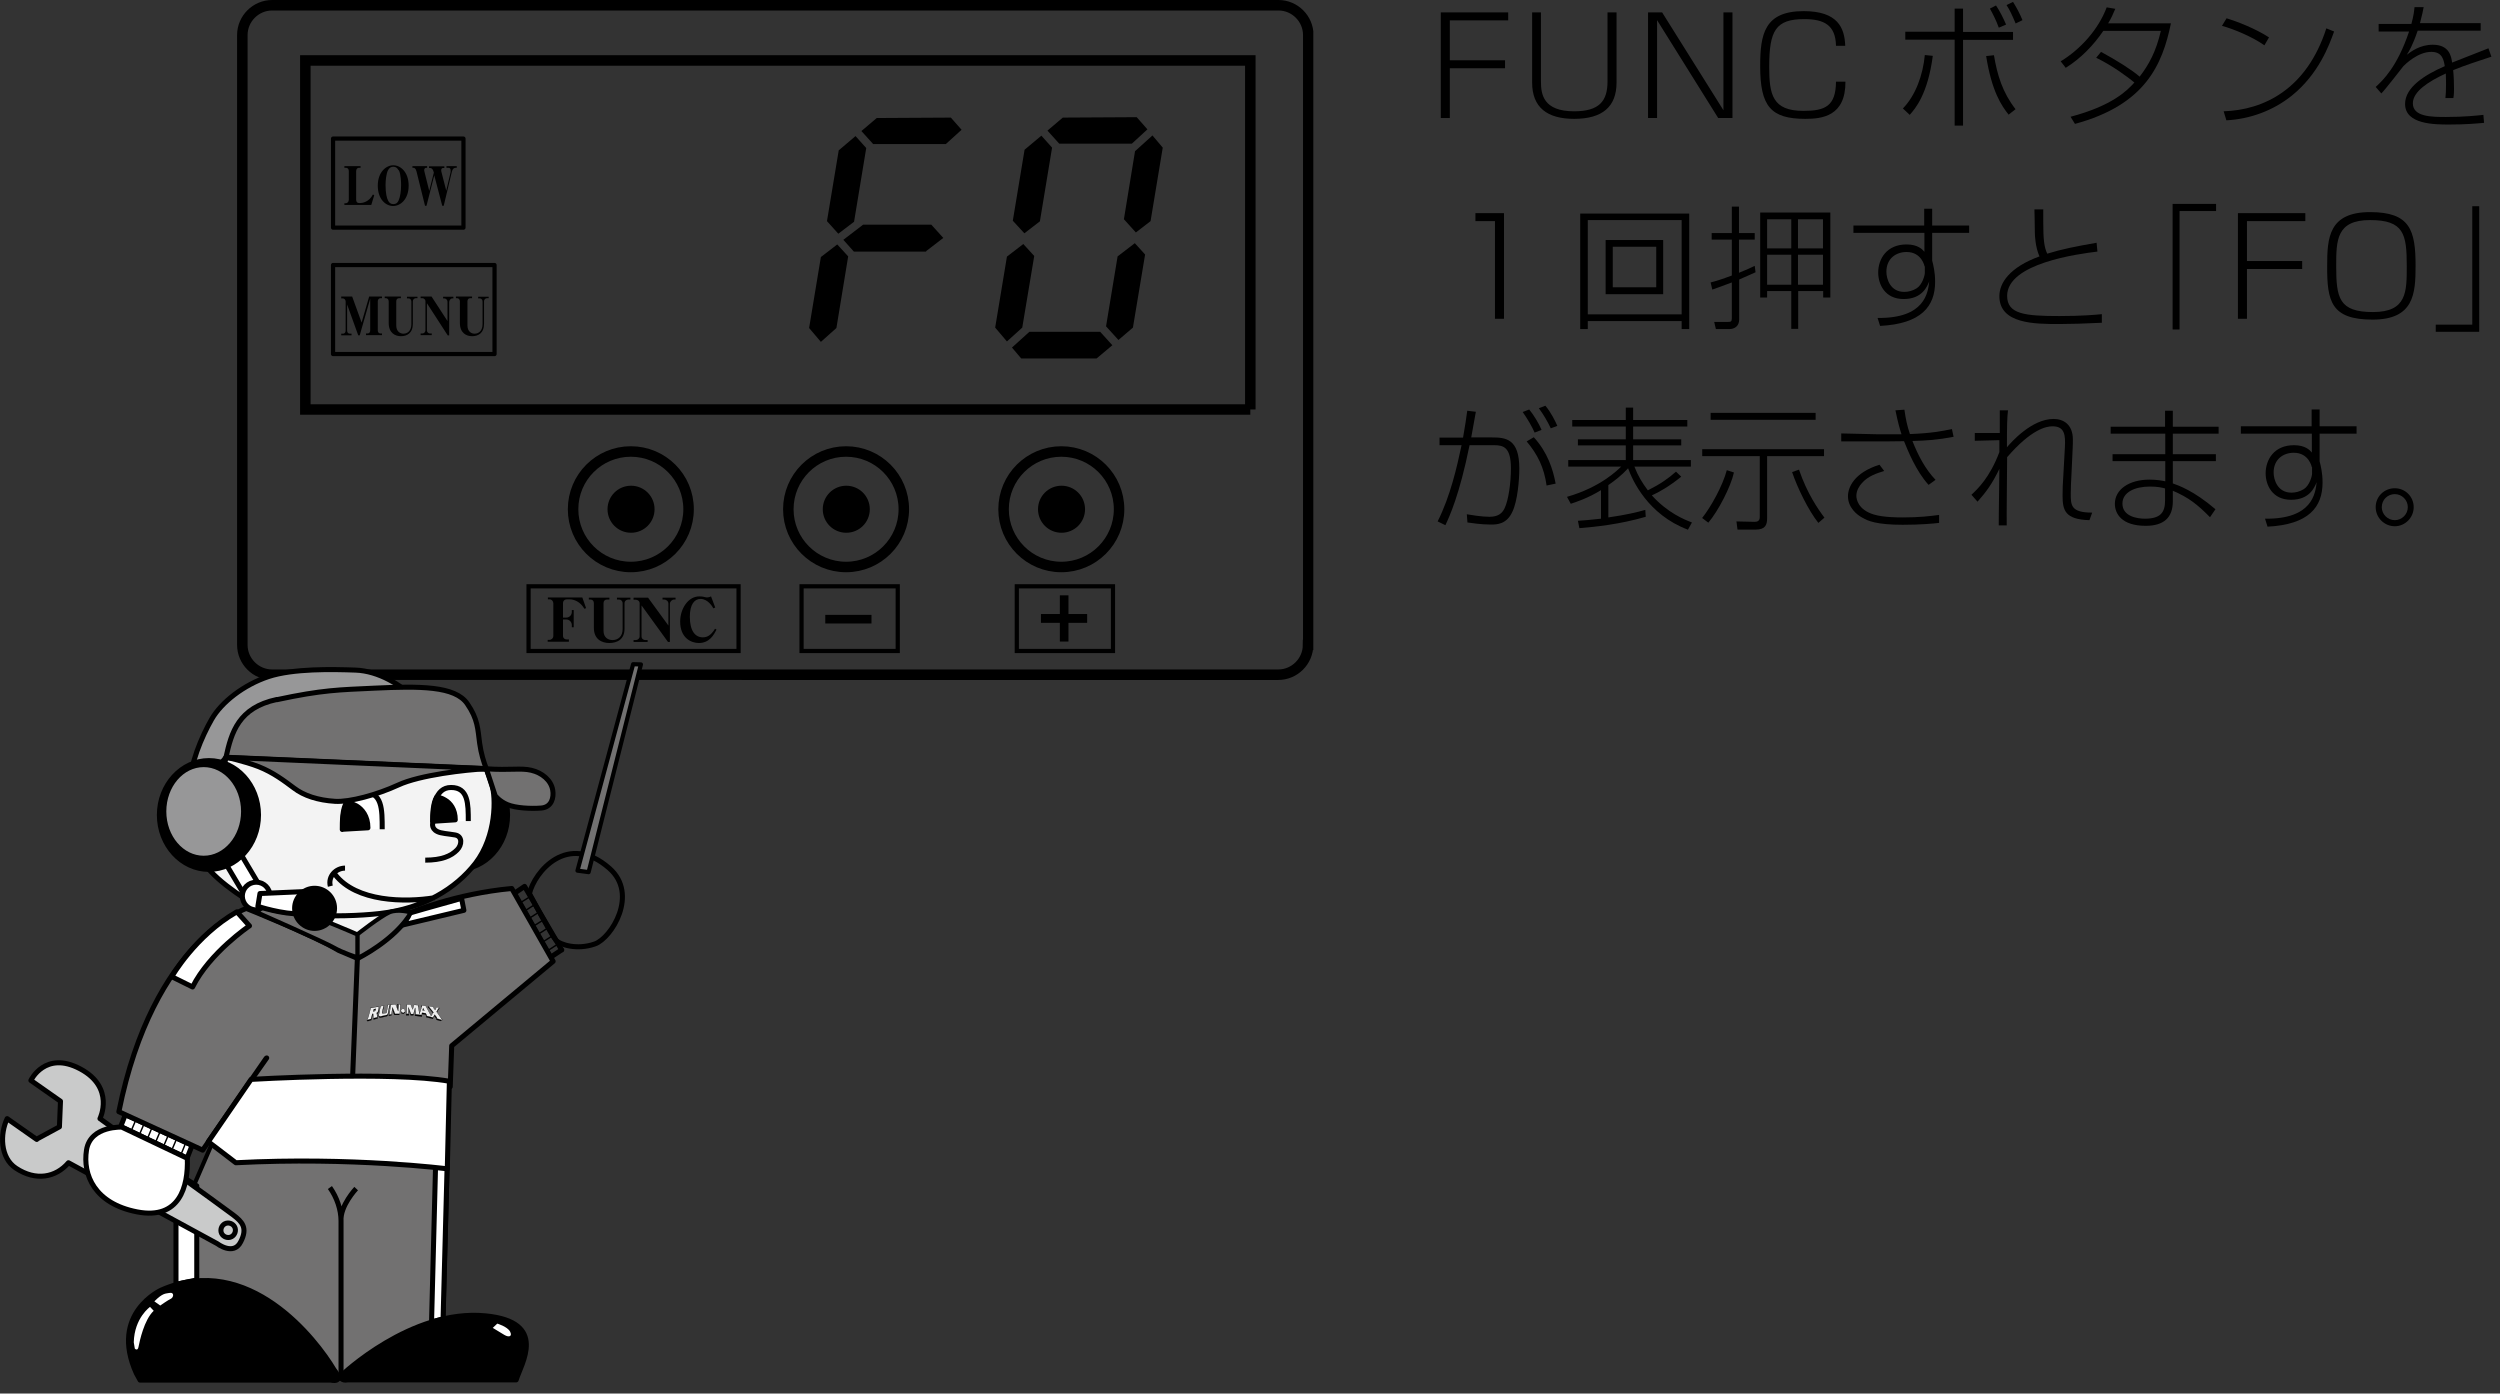 <?xml version="1.0" encoding="UTF-8"?><svg id="b" xmlns="http://www.w3.org/2000/svg" width="119.05" height="66.36" xmlns:xlink="http://www.w3.org/1999/xlink" viewBox="0 0 119.05 66.36"><rect x="0" y="0" width="119.05" height="66.36" fill="#333333" stroke="none"/><defs><clipPath id="d"><rect y="0" width="62.54" height="66.36" style="fill:none;"/></clipPath><clipPath id="e"><rect y="0" width="62.54" height="66.36" style="fill:none;"/></clipPath><clipPath id="f"><rect y="0" width="62.54" height="66.36" style="fill:none;"/></clipPath></defs><g id="c"><path d="M71.82.59v.38h-2.78v1.9h2.63v.38h-2.63v2.37h-.43V.59h3.21Z"/><path d="M73.38.59v3.29c0,.61.11,1.42,1.58,1.42,1.19,0,1.59-.48,1.59-1.42V.59h.43v3.34c0,1.15-.67,1.73-2.02,1.73-1.28,0-2-.54-2-1.73V.59h.43Z"/><path d="M79.15.59l2.92,4.66V.59h.43v5.03h-.68l-2.91-4.66v4.66h-.43V.59h.68Z"/><path d="M87.43,2.18c-.02-.98-.56-1.27-1.51-1.27-1.36,0-1.67.54-1.67,2.27,0,1.32.15,2.1,1.63,2.1,1.03,0,1.54-.22,1.55-1.39h.45c.01,1.65-1.12,1.77-1.91,1.77-1.65,0-2.15-.6-2.15-2.51,0-1.52.2-2.62,2.07-2.62,1.63,0,1.95.8,1.98,1.65h-.43Z"/><path d="M90.61,5.17c.6-.61.96-1.58,1.05-2.55l.38.04c-.24,1.83-.84,2.52-1.1,2.81l-.33-.31ZM93.48.41v1.11h2.38v.38h-2.38v4.08h-.4V1.89h-2.35v-.38h2.35V.41h.4ZM94.95,2.62c.16.96.41,1.78,1.03,2.58l-.33.26c-.34-.43-.8-1.1-1.07-2.79l.37-.04ZM95.18,1.31c-.12-.33-.26-.61-.42-.9l.29-.15c.2.3.34.59.48.91l-.35.15ZM95.99,1.13c-.19-.45-.29-.66-.44-.89l.31-.15c.18.29.33.57.45.87l-.33.16Z"/><path d="M100.05,2.47c.73.39,1.5.88,1.84,1.18.44-.57.78-1.19,1.01-2.18h-2.74c-.48.7-1.07,1.31-1.79,1.76l-.24-.31c.94-.57,1.8-1.52,2.19-2.57l.41.07c-.1.23-.18.43-.34.69h2.99c-.41,1.98-1.22,3.88-4.57,4.79l-.21-.34c1.96-.52,2.67-1.22,3.04-1.63-.3-.25-1.02-.79-1.82-1.18l.24-.29Z"/><path d="M107.82,2.15c-.56-.39-1.4-.75-2.01-.92l.22-.36c.48.15,1.34.47,2.02.91l-.22.38ZM105.89,5.3c1.89-.06,3.95-1.03,4.89-3.95l.37.15c-.24.67-.74,2.03-2.02,3.06-.89.71-1.98,1.11-3.11,1.17l-.13-.43Z"/><path d="M115.42.31c-.04.2-.07.38-.18.79h2.89v.36h-3c-.25.74-.43,1.01-.52,1.15.2-.15.62-.48,1.24-.48.79,0,.88.56.92.85.98-.39,1.09-.43,1.73-.68l.14.4c-.61.2-1.26.41-1.82.64.03.28.04.66.04.9,0,.09,0,.25-.03.43h-.38c.02-.19.03-.33.03-.65,0-.04,0-.28-.01-.52-.83.38-1.57.86-1.57,1.42,0,.65.91.65,1.58.65.89,0,1.49-.07,1.78-.1l.03.38c-.34.03-.85.08-1.65.08-.69,0-2.11,0-2.11-.98,0-.8.95-1.39,1.89-1.8-.05-.29-.11-.68-.64-.68-.65,0-1.25.6-1.33.68-.08.1-.86,1.11-1.05,1.3l-.27-.31c.34-.31,1.03-.96,1.59-2.64h-1.45v-.36h1.56c.11-.4.13-.61.15-.8h.43Z"/><path d="M71.62,10.15v5.03h-.43v-4.65h-.93v-.38h1.36Z"/><path d="M80.08,15.67v-.38h-4.47v.38h-.36v-5.5h5.19v5.5h-.36ZM75.61,10.48v4.49h4.47v-4.49h-4.47ZM79.2,11.43v2.58h-2.74v-2.58h2.74ZM76.8,11.75v1.93h2.07v-1.93h-2.07Z"/><path d="M83.61,12.96c-.18.08-.28.13-.79.35v1.9c0,.34-.24.46-.47.46h-.64l-.08-.34h.64c.15,0,.2-.01.2-.18v-1.7c-.54.2-.75.28-.93.34l-.08-.34c.24-.06.56-.16,1.01-.33v-1.71h-.96v-.31h.96v-1.26h.34v1.26h.75v.31h-.75v1.58c.32-.13.57-.24.75-.33l.04.31ZM87.15,14.17h-.33v-.31h-1.19v1.8h-.33v-1.8h-1.15v.31h-.33v-4.05h3.34v4.05ZM85.3,10.44h-1.15v1.39h1.15v-1.39ZM85.3,12.13h-1.15v1.43h1.15v-1.43ZM86.81,10.44h-1.19v1.39h1.19v-1.39ZM86.81,12.13h-1.19v1.43h1.19v-1.43Z"/><path d="M91.62,9.94h.39v.8h1.76v.35h-1.76v1.32c.03.1.06.24.09.41.03.17.05.36.05.6,0,1.17-.66,2-2.62,2.1l-.12-.38c2.26.03,2.4-1.21,2.46-1.74-.1.24-.33.84-1.22.84s-1.21-.7-1.21-1.26c0-.66.41-1.34,1.35-1.34.54,0,.76.24.85.35v-.9h-3.38v-.35h3.37v-.8ZM91.65,12.69s-.13-.69-.86-.69c-.5,0-.96.31-.96.94,0,.35.19.96.85.96.19,0,.4-.05.59-.17.27-.17.39-.62.39-.73v-.32Z"/><path d="M97.3,9.96c0,.15,0,.33,0,.6,0,.83.04,1.21.19,1.52.71-.22,1.33-.34,2.35-.52l.04.42c-.89.11-4.3.55-4.3,2.11,0,.87.85.96,2.49.96,1.05,0,1.73-.06,2.02-.09v.41c-.87.04-1.47.06-2.02.06-1.17,0-2.86,0-2.86-1.33,0-.62.48-1.37,1.91-1.89-.2-.45-.22-1.01-.22-1.12,0-.37-.02-.98-.02-1.12h.41Z"/><path d="M105.53,10.05h-1.74v5.64h-.33v-5.98h2.07v.33Z"/><path d="M109.78,10.15v.38h-2.78v1.9h2.63v.38h-2.63v2.37h-.43v-5.03h3.21Z"/><path d="M112.86,10.1c1.91,0,2.17.86,2.17,2.56,0,1.33-.08,2.56-2.05,2.56s-2.17-.87-2.16-2.56c0-1.33.07-2.56,2.05-2.56ZM112.86,10.48c-1.6,0-1.61.96-1.61,2.19,0,1.52.13,2.19,1.75,2.19s1.61-.97,1.61-2.19c0-1.52-.13-2.19-1.75-2.19Z"/><path d="M115.99,15.46h1.74v-5.64h.33v5.98h-2.07v-.33Z"/><path d="M70.28,19.61c-.1.56-.16.89-.22,1.22h.98c.66,0,1.31.06,1.31,1.48,0,.53-.08,1.54-.33,2.06-.27.59-.72.61-1.03.61-.49,0-.94-.08-1.11-.1l-.03-.39c.18.03.7.12,1.08.12.45,0,.62-.2.72-.41.18-.37.3-1.19.3-1.89,0-1-.34-1.11-.8-1.11h-1.17c-.48,2.38-.96,3.4-1.15,3.81l-.37-.18c.61-1.21.92-2.6,1.14-3.63h-1.05s0-.36,0-.36h1.12c.1-.55.15-.92.2-1.28l.42.05ZM73.08,20.6c-.13-.29-.33-.64-.57-.98l.31-.12c.19.22.47.68.59.97l-.33.13ZM73.65,23.13c-.12-.87-.43-1.49-.95-2.11l.34-.2c.66.73.91,1.52,1.04,2.21l-.43.09ZM73.85,20.4c-.16-.34-.35-.66-.57-.96l.31-.12c.27.32.47.73.57.96l-.32.12Z"/><path d="M80.37,25.22c-1.9-.72-2.63-2.34-2.84-2.92-.31.34-.64.59-.94.8v1.54c.84-.12,1.38-.25,1.76-.36l.02.33c-1.24.36-2.4.48-3.16.54l-.07-.35c.27-.02.6-.04,1.1-.1v-1.36c-.63.39-1.2.57-1.44.65l-.18-.33c1.63-.47,2.42-1.29,2.58-1.44h-2.52v-.31h2.74v-.7h-2.28v-.29h2.28v-.61h-2.55v-.31h2.55v-.59h.35v.59h2.58v.31h-2.58v.61h2.29v.29h-2.29v.7h2.75v.31h-2.69c.17.44.37.77.64,1.13.6-.3.98-.57,1.34-.89l.25.24c-.58.47-1.08.75-1.4.89.75.83,1.54,1.15,1.91,1.29l-.2.36Z"/><path d="M86.86,21.39v.33h-2.71v2.96c0,.31-.08.54-.55.54h-.86l-.05-.39.87.02c.13,0,.24-.05.24-.22v-2.91h-2.74v-.33h5.8ZM81.06,24.66c.41-.51.98-1.54,1.17-2.27l.34.11c-.15.68-.75,1.84-1.22,2.39l-.29-.22ZM86.46,19.66v.33h-5v-.33h5ZM85.67,22.37c.38,1.12.92,1.9,1.21,2.28l-.29.25c-.48-.6-1.01-1.7-1.25-2.42l.34-.12Z"/><path d="M90.69,19.52c.06.44.13.76.26,1.15,1.03-.04,1.54-.14,2-.24l.08.37c-.77.15-1.29.18-1.96.2.27.69.62,1.35,1.1,1.85l-.33.24c-.6-.65-1-1.66-1.17-2.08-.54.01-1.02.01-1.26.01h-1.73v-.38l1.72.04c.32,0,.95,0,1.15,0-.08-.25-.16-.51-.29-1.14l.42-.03ZM89.72,22.43c-.33.1-.77.24-1.06.58-.11.12-.26.34-.26.6,0,.15.07.66.83.89.45.14,1.17.14,1.38.14.78,0,1.29-.06,1.73-.12v.38c-.23.03-.88.09-1.73.09-1.26,0-1.67-.19-1.91-.33-.29-.15-.7-.5-.7-1.03,0-.42.29-1.12,1.5-1.5l.22.29Z"/><path d="M95.62,19.55c-.04.33-.05.73-.05,1.75.2-.24,1.18-1.35,2.22-1.35.48,0,.92.27.92.98,0,.1,0,.29-.01.43l-.04.88c-.04.85-.05.95-.05,1.26,0,.56,0,.91,1.02.91l-.13.36c-1.17-.03-1.28-.48-1.28-1.17,0-.31,0-.42.06-1.39l.05-.91c.03-.57,0-1-.59-1-.3,0-1.01.14-2.16,1.47,0,.52-.03,2.79-.02,3.25h-.38c0-.19,0-.43.03-2.69-.34.7-.62,1.09-1.04,1.56l-.29-.33c.29-.27.87-.81,1.33-2.03v-.57s-1.17.03-1.17.03v-.37h1.19c0-.12,0-.93,0-1.08h.4Z"/><path d="M103.1,20.32v-.76h.37v.76h2.18v.33h-2.18v.98h2.05v.33h-2.05v1.06c.28.1,1,.35,2.03,1.23l-.26.38c-.6-.61-1.02-.94-1.77-1.26v.5c0,.78-.43,1.17-1.29,1.17-1.16,0-1.47-.59-1.47-1.05,0-.67.66-1.15,1.65-1.15.35,0,.61.05.75.08v-.96h-2.51v-.33h2.51v-.98h-2.6v-.33h2.6ZM103.1,23.26c-.15-.04-.34-.09-.72-.09-.72,0-1.31.27-1.31.81,0,.62.72.72,1.07.72.76,0,.96-.31.96-.87v-.57Z"/><path d="M110.07,19.5h.39v.8h1.76v.35h-1.76v1.32c.03.1.06.24.09.41.03.17.05.36.05.6,0,1.17-.66,2-2.62,2.1l-.12-.38c2.26.03,2.4-1.21,2.46-1.74-.1.24-.33.84-1.22.84s-1.21-.7-1.21-1.26c0-.66.41-1.34,1.35-1.34.54,0,.76.24.85.35v-.9h-3.38v-.35h3.37v-.8ZM110.09,22.25s-.13-.69-.86-.69c-.5,0-.96.31-.96.94,0,.35.19.96.85.96.19,0,.4-.05.59-.17.27-.17.39-.62.39-.73v-.32Z"/><path d="M114.94,24.15c0,.5-.41.91-.9.91s-.91-.4-.91-.91.41-.9.91-.9.9.4.9.9ZM113.42,24.15c0,.34.28.62.62.62s.62-.28.62-.62-.28-.62-.62-.62-.62.27-.62.62Z"/><g style="clip-path:url(#d);"><path d="M32.79,24.25c0,1.52-1.23,2.75-2.75,2.75s-2.75-1.23-2.75-2.75,1.23-2.75,2.75-2.75,2.75,1.23,2.75,2.75ZM59.54,19.5H14.54V2.88h45v16.62ZM62.29,30.71c0,.78-.64,1.42-1.42,1.42H12.96c-.78,0-1.42-.64-1.42-1.42V1.67c0-.78.64-1.42,1.42-1.42h47.92c.78,0,1.42.64,1.42,1.42v29.04Z" style="fill:none; stroke:#000; stroke-width:.5px;"/><path d="M31.17,24.25c0,.62-.5,1.12-1.12,1.12s-1.12-.5-1.12-1.12.5-1.12,1.12-1.12,1.12.5,1.12,1.12"/><circle cx="40.29" cy="24.25" r="2.75" style="fill:none; stroke:#000; stroke-width:.5px;"/><path d="M41.42,24.25c0,.62-.5,1.12-1.12,1.12s-1.12-.5-1.12-1.12.5-1.12,1.12-1.12,1.12.5,1.12,1.12"/><circle cx="50.54" cy="24.25" r="2.75" style="fill:none; stroke:#000; stroke-width:.5px;"/><path d="M51.67,24.25c0,.62-.5,1.12-1.12,1.12s-1.12-.5-1.12-1.12.5-1.12,1.12-1.12,1.12.5,1.12,1.12"/><polygon points="53.9 6.84 54.64 6.16 54.13 5.58 50.61 5.6 49.88 6.22 50.44 6.84 53.9 6.84"/><polygon points="49.02 15.8 48.19 16.55 48.63 17.07 52.22 17.07 52.97 16.44 52.39 15.8 49.02 15.8"/><polygon points="47.95 12.22 47.39 15.6 47.95 16.26 48.68 15.6 49.25 12.19 48.73 11.62 47.95 12.22"/><polygon points="49.59 6.46 48.79 7.13 48.23 10.51 48.78 11.11 49.52 10.54 50.1 7.03 49.59 6.46"/><polygon points="53.22 12.21 52.67 15.54 53.26 16.19 53.95 15.6 54.53 12.12 54.04 11.58 53.22 12.21"/><polygon points="54.79 10.53 55.37 7.03 54.88 6.45 54.05 7.2 53.52 10.44 54.09 11.07 54.79 10.53"/><polygon points="45.04 6.86 45.79 6.18 45.28 5.6 41.75 5.62 41.02 6.24 41.58 6.86 45.04 6.86"/><polygon points="44.92 11.33 44.35 10.7 41.1 10.7 40.16 11.42 40.66 11.98 44.11 11.98 44.1 11.96 44.92 11.33"/><polygon points="39.09 12.24 38.53 15.62 39.09 16.28 39.83 15.62 40.39 12.21 39.87 11.64 39.09 12.24"/><polygon points="40.74 6.48 39.94 7.16 39.38 10.53 39.92 11.13 40.67 10.56 41.25 7.05 40.74 6.48"/><path d="M53,31h-4.58v-3.08h4.58v3.08ZM42.75,31h-4.58v-3.08h4.58v3.08ZM35.17,31h-10v-3.08h10v3.08Z" style="fill:none; stroke:#000; stroke-width:.2px;"/><path d="M23.55,16.86h-7.69v-4.24h7.69v4.24ZM22.07,10.84h-6.21v-4.24h6.21v4.24Z" style="fill:none; stroke:#000; stroke-linejoin:round; stroke-width:.2px;"/></g><path d="M17.69,9.76h-1.29v-.08h.06c.08,0,.15-.07.15-.17v-1.37c0-.08-.05-.15-.13-.15h-.08v-.08h.77v.08h-.08c-.06,0-.13.05-.13.16v1.36c0,.1.05.16.14.16h.05c.09,0,.42-.04.61-.41l.06.04-.14.46Z"/><path d="M18.73,7.87c.34,0,.73.32.73.97s-.39.97-.74.97-.73-.32-.73-.97.4-.97.74-.97ZM18.98,8.11c-.06-.11-.13-.17-.25-.17-.1,0-.18.04-.25.16-.09.17-.12.5-.12.72,0,.38.06.62.12.73.05.1.12.17.25.17s.2-.06.25-.17c.08-.17.12-.46.12-.73,0-.08,0-.51-.11-.72Z"/><path d="M20.31,9.8h-.07l-.41-1.65c-.04-.14-.1-.16-.15-.16h-.04v-.08h.7v.08h-.05c-.06,0-.09.06-.09.11,0,.01,0,.04.02.11l.22.88.22-.87-.02-.06c-.02-.08-.07-.16-.16-.16h-.05v-.08h.73v.08h-.06c-.08,0-.09.08-.09.1,0,.04.01.09.02.12l.22.86.21-.89s0-.05,0-.07c0-.1-.05-.13-.1-.13h-.1v-.08h.49v.08h-.05c-.09,0-.15.06-.18.18l-.39,1.63h-.07l-.38-1.45-.37,1.45Z"/><path d="M16.24,14.12h.53l.45,1.24.36-1.24h.61v.08h-.07c-.08,0-.13.07-.13.15v1.38c0,.08.04.15.13.15h.07v.08h-.76v-.08h.07c.09,0,.13-.06.13-.15v-1.51l-.5,1.75h-.07l-.53-1.47v1.24c0,.08.04.15.13.15h.08v.08h-.49v-.08h.08c.1,0,.13-.08.13-.15v-1.38c0-.08-.06-.15-.13-.15h-.08v-.08Z"/><path d="M19.88,14.12v.08h-.08c-.06,0-.14.05-.14.15v1.06c0,.46-.28.6-.57.6-.27,0-.58-.15-.58-.63v-1.03c0-.09-.06-.15-.13-.15h-.06v-.08h.77v.08h-.09c-.08,0-.13.06-.13.15v1.15c0,.28.18.39.34.39.21,0,.38-.15.38-.46v-1.07c0-.1-.07-.15-.13-.15h-.08v-.08h.5Z"/><path d="M20.02,14.12h.53l.76,1.17v-.91c0-.11-.08-.17-.15-.17h-.06v-.08h.49v.08h-.05c-.08,0-.15.09-.15.17v1.59h-.07l-.99-1.53v1.29c0,.1.08.15.14.15h.09v.08h-.53v-.08h.09c.07,0,.14-.07.14-.15v-1.38c0-.09-.08-.15-.14-.15h-.09v-.08Z"/><path d="M23.27,14.12v.08h-.08c-.06,0-.14.05-.14.15v1.06c0,.46-.28.6-.57.6-.27,0-.58-.15-.58-.63v-1.03c0-.09-.06-.15-.13-.15h-.06v-.08h.77v.08h-.09c-.08,0-.13.06-.13.15v1.15c0,.28.18.39.34.39.21,0,.38-.15.38-.46v-1.07c0-.1-.07-.15-.13-.15h-.08v-.08h.5Z"/><path d="M27.09,30.47v.09h-1.01v-.09h.08c.1,0,.19-.08.19-.19v-1.55c0-.09-.07-.19-.18-.19h-.08v-.09h1.64l.18.51-.08.03c-.2-.34-.49-.45-.71-.45h-.12c-.09,0-.19.05-.19.19v.68h.16c.15,0,.26-.13.26-.26v-.1h.09v.82h-.09v-.11c0-.13-.11-.26-.26-.26h-.16v.77c0,.12.08.18.17.18h.12Z"/><path d="M30.02,28.46v.09h-.1c-.08,0-.18.06-.18.18v1.21c0,.52-.36.68-.73.68-.34,0-.73-.17-.73-.72v-1.18c0-.11-.07-.17-.16-.17h-.08v-.09h.98v.09h-.12c-.1,0-.16.07-.16.17v1.32c0,.32.22.44.43.44.26,0,.48-.17.48-.53v-1.22c0-.11-.08-.18-.17-.18h-.1v-.09h.64Z"/><path d="M30.19,28.46h.67l.97,1.33v-1.04c0-.12-.1-.2-.2-.2h-.08v-.09h.62v.09h-.07c-.1,0-.2.1-.2.2v1.82h-.09l-1.26-1.74v1.48c0,.11.1.17.17.17h.12v.09h-.67v-.09h.11c.09,0,.18-.08.18-.17v-1.58c0-.11-.1-.17-.18-.17h-.11v-.09Z"/><path d="M34.06,28.93l-.09.04c-.04-.08-.26-.45-.61-.45-.29,0-.51.26-.51.85,0,.68.26.98.62.98.19,0,.38-.08.58-.41l.07.04c-.12.24-.33.64-.84.64-.37,0-.89-.24-.89-1.02,0-.6.37-1.2.91-1.2.1,0,.18.01.21.02.08.02.12.03.15.03.09,0,.16-.03.2-.05l.2.53Z"/><path d="M39.4,29.38h2v.21h-2v-.21Z"/><g style="clip-path:url(#e);"><rect x="39.4" y="29.38" width="2" height=".21" style="fill:none; stroke:#000; stroke-width:.2px;"/></g><path d="M50.78,30.45h-.22v-.89h-.89v-.21h.89v-.89h.22v.89h.89v.21h-.89v.89Z"/><g style="clip-path:url(#f);"><polygon points="50.78 29.56 51.67 29.56 51.67 29.34 50.78 29.34 50.78 28.45 50.57 28.45 50.57 29.34 49.67 29.34 49.67 29.56 50.57 29.56 50.57 30.45 50.78 30.45 50.78 29.56" style="fill:none; stroke:#000; stroke-width:.2px;"/><polygon points="15.72 43.59 17.07 43.55 18.33 43.43 18.03 43.74 17.45 44.12 17.02 44.5 15.66 43.93 15.72 43.59" style="fill:#f3f3f3;"/><path d="M19.45,38.81c0,1.43,1.06,2.59,2.36,2.59s2.36-1.16,2.36-2.59-1.06-2.59-2.36-2.59-2.36,1.16-2.36,2.59"/><path d="M19.45,38.81c0,1.43,1.06,2.59,2.36,2.59s2.36-1.16,2.36-2.59-1.06-2.59-2.36-2.59-2.36,1.16-2.36,2.59Z" style="fill:none; stroke:#000; stroke-linejoin:round; stroke-width:.24px;"/><path d="M9.54,40.48c.12-.78,1.02-3.52,1.02-3.52.08-.29.14-.58.2-.88l12.4.54c.09.24.18.48.26.73.2.63.22,2.46-.78,3.76-.94,1.21-2.47,2.15-4.54,2.39-1.99.23-5.08.12-6.06-.47-.98-.59-2.62-1.76-2.5-2.54" style="fill:#f3f3f3;"/><path d="M16.43,41.34c-.43,0-.82.39-.7.86M20.69,42.75c-1.41.23-3.72.2-4.73-1.1M9.54,40.48c.12-.78,1.02-3.52,1.02-3.52.08-.29.14-.58.2-.88l12.4.54c.09.24.18.48.26.73.2.63.22,2.46-.78,3.76-.94,1.21-2.47,2.15-4.54,2.39-1.99.23-5.08.12-6.06-.47-.98-.59-2.62-1.76-2.5-2.54Z" style="fill:none; stroke:#000; stroke-linejoin:round; stroke-width:.24px;"/><path d="M22.3,39.1c0-.82,0-1.6-.82-1.6-.78,0-.86.98-.86,1.64" style="fill:#fff;"/><path d="M22.3,39.1c0-.82,0-1.6-.82-1.6-.78,0-.86.98-.86,1.64" style="fill:none; stroke:#000; stroke-linejoin:round; stroke-width:.24px;"/><path d="M18.2,39.49c0-.96.01-1.78-.92-1.78-.88,0-.97,1.05-.97,1.79" style="fill:#fff;"/><path d="M20.25,40.96c.78,0,1.23-.19,1.52-.49.23-.23.26-.65-.1-.71-.35-.06-.66-.07-.84-.16-.33-.16-.21-.45-.21-.45M18.2,39.49c0-.96.01-1.78-.92-1.78-.88,0-.97,1.05-.97,1.79" style="fill:none; stroke:#000; stroke-linejoin:round; stroke-width:.24px;"/><path d="M16.3,39.5c0-.37,0-.98.21-1.29,0,0,.22.03.47.17.25.15.54.47.54,1.04l-1.22.07Z"/><path d="M16.3,39.5c0-.37,0-.98.21-1.29,0,0,.22.03.47.17.25.15.54.47.54,1.04l-1.22.07Z" style="fill:none; stroke:#000; stroke-linejoin:round; stroke-width:.24px;"/><path d="M20.6,39.11c0-.33.02-.88.2-1.16,0,0,.19.02.41.16.22.13.47.42.47.93l-1.08.07Z"/><path d="M20.6,39.11c0-.33.02-.88.2-1.16,0,0,.19.02.41.16.22.13.47.42.47.93l-1.08.07Z" style="fill:none; stroke:#000; stroke-linejoin:round; stroke-width:.24px;"/><path d="M19.75,33.28c-.63-.66-1.72-1.33-2.82-1.37-1.1-.04-2.97-.08-4.15.31-1.17.39-2.23,1.21-2.7,2.03-.47.82-1.06,2.19-1.02,3.17l.39.2,1.3-1.54,8.99-2.8Z" style="fill:#979798;"/><path d="M19.75,33.28c-.63-.66-1.72-1.33-2.82-1.37-1.1-.04-2.97-.08-4.15.31-1.17.39-2.23,1.21-2.7,2.03-.47.82-1.06,2.19-1.02,3.17l.39.2,1.3-1.54,8.99-2.8Z" style="fill:none; stroke:#000; stroke-linejoin:round; stroke-width:.24px;"/><rect x="11.15" y="40.68" width=".85" height="2.02" transform="translate(-19.65 11.75) rotate(-30.69)" style="fill:#fff;"/><rect x="11.15" y="40.68" width=".85" height="2.02" transform="translate(-19.65 11.75) rotate(-30.69)" style="fill:none; stroke:#000; stroke-linejoin:round; stroke-width:.24px;"/><path d="M11.54,42.67c0,.36.29.66.66.66s.66-.3.66-.66-.29-.66-.66-.66-.66.3-.66.66" style="fill:#fff;"/><path d="M11.54,42.67c0,.36.29.66.66.66s.66-.3.66-.66-.29-.66-.66-.66-.66.3-.66.66Z" style="fill:none; stroke:#000; stroke-linejoin:round; stroke-width:.24px;"/><path d="M13.18,33.32c2.19-.47,2.97-.47,4.65-.55,2.15-.1,3.84-.11,4.42.74.51.74.5,1.21.59,1.88.07.5.19.88.32,1.22l-12.4-.54c.26-1.2.6-2.37,2.42-2.76" style="fill:#727171;"/><path d="M13.18,33.32c2.19-.47,2.97-.47,4.65-.55,2.15-.1,3.84-.11,4.42.74.51.74.5,1.21.59,1.88.07.5.19.88.32,1.22l-12.4-.54c.26-1.2.6-2.37,2.42-2.76Z" style="fill:none; stroke:#000; stroke-linejoin:round; stroke-width:.24px;"/><path d="M23.16,36.61c1.13.08,1.63-.05,2.14.07.51.12.94.47,1.02.94.06.35-.04.82-.55.86-.51.04-1.21,0-1.6-.16-.39-.16-.59-.43-.59-.43l-.42-1.28Z" style="fill:#727171;"/><path d="M23.16,36.61c1.13.08,1.63-.05,2.14.07.51.12.94.47,1.02.94.06.35-.04.82-.55.86-.51.04-1.21,0-1.6-.16-.39-.16-.59-.43-.59-.43l-.42-1.28Z" style="fill:none; stroke:#000; stroke-linejoin:round; stroke-width:.24px;"/><path d="M23.16,36.61c-.98.04-3.18.3-4.19.77-1.02.47-2.31.82-3.01.78-.82-.05-1.49-.27-1.96-.63-.47-.35-.98-.74-1.68-1.02-.7-.27-1.56-.45-1.56-.45l12.4.54Z" style="fill:#727171;"/><path d="M23.16,36.61c-.98.04-3.18.3-4.19.77-1.02.47-2.31.82-3.01.78-.82-.05-1.49-.27-1.96-.63-.47-.35-.98-.74-1.68-1.02-.7-.27-1.56-.45-1.56-.45l12.4.54Z" style="fill:none; stroke:#000; stroke-linejoin:round; stroke-width:.24px;"/><path d="M7.59,38.81c0,1.43,1.06,2.59,2.36,2.59s2.36-1.16,2.36-2.59-1.06-2.59-2.36-2.59-2.36,1.16-2.36,2.59"/><path d="M7.59,38.81c0,1.43,1.06,2.59,2.36,2.59s2.36-1.16,2.36-2.59-1.06-2.59-2.36-2.59-2.36,1.16-2.36,2.59Z" style="fill:none; stroke:#000; stroke-linejoin:round; stroke-width:.24px;"/><path d="M7.8,38.64c0,1.23.85,2.23,1.9,2.23s1.9-1,1.9-2.23-.85-2.23-1.9-2.23-1.9,1-1.9,2.23" style="fill:#979798;"/><path d="M7.8,38.64c0,1.23.85,2.23,1.9,2.23s1.9-1,1.9-2.23-.85-2.23-1.9-2.23-1.9,1-1.9,2.23Z" style="fill:none; stroke:#000; stroke-linejoin:round; stroke-width:.24px;"/><polygon points="10.52 53.48 8.99 57.01 9.05 61.46 15.57 65.45 16.5 65.52 20.69 64.26 21.11 62.86 21.32 55.21 10.88 54.65 10.52 53.48" style="fill:#727171;"/><polyline points="10.52 53.48 8.99 57.01 9.05 61.46 15.57 65.45 16.5 65.52 20.69 64.26 21.11 62.86 21.32 55.21 10.88 54.65 10.52 53.48" style="fill:none; stroke:#000; stroke-linejoin:round; stroke-width:.2px;"/><path d="M26.75,45.23l-.54.36-1.73-3.04.5-.34,1.77,3.03ZM16.96,56.6s-.77.82-.72,1.54M15.71,56.55c.34.48.53,1.06.53,1.59v7.61" style="fill:none; stroke:#000; stroke-linejoin:round; stroke-width:.24px;"/><path d="M26.53,44.98l-.45.29M26.34,44.54l-.45.29M26.09,44.19l-.45.29M25.84,43.83l-.45.28M25.67,43.43l-.45.29M25.44,43.09l-.45.29M25.24,42.7l-.45.28" style="fill:none; stroke:#000; stroke-linejoin:round; stroke-width:.07px;"/><path d="M25.21,42.56c.24-1.04,1.82-2.96,3.81-1.21,1.4,1.23.1,3.32-.69,3.6-.85.3-1.66.04-1.86-.18-.2-.22-1.26-2.22-1.26-2.22Z" style="fill:none; stroke:#000; stroke-linejoin:round; stroke-width:.24px;"/><polygon points="9.15 54.54 8.91 55.15 5.75 53.64 5.97 53.08 9.15 54.54" style="fill:#fff;"/><polygon points="9.15 54.54 8.91 55.15 5.75 53.64 5.97 53.08 9.15 54.54" style="fill:none; stroke:#000; stroke-linejoin:round; stroke-width:.24px;"/><path d="M8.83,54.46l-.2.49M8.42,54.21l-.21.49M8.01,54.07l-.21.49M7.61,53.92l-.21.49M7.24,53.69l-.2.49M6.85,53.54l-.21.49M6.47,53.33l-.21.49" style="fill:none; stroke:#000; stroke-linejoin:round; stroke-width:.07px;"/><polygon points="21.29 55.6 21.1 62.8 20.55 62.96 20.74 55.58 21.29 55.6" style="fill:#fff;"/><polygon points="21.29 55.6 21.1 62.8 20.55 62.96 20.74 55.58 21.29 55.6" style="fill:none; stroke:#000; stroke-linejoin:round; stroke-width:.24px;"/><path d="M8.87,56.15l.5.32v4.48l-.99.21v-3.95s.41-.39.48-1.06" style="fill:#fff;"/><path d="M8.87,56.15l.5.32v4.48l-.99.21v-3.95s.41-.39.48-1.06Z" style="fill:none; stroke:#000; stroke-linejoin:round; stroke-width:.24px;"/><path d="M15.9,65.22c-.83-1.4-4.06-5.62-8.21-3.79,0,0-2.49,1.1-1.2,3.96l.18.33h9.08s.68.17.15-.5"/><path d="M15.9,65.22c-.83-1.4-4.06-5.62-8.21-3.79,0,0-2.49,1.1-1.2,3.96l.18.33h9.08s.68.17.15-.5Z" style="fill:none; stroke:#000; stroke-linejoin:round; stroke-width:.24px;"/><path d="M16.27,65.49s3.31-3.17,6.84-2.83c3.02.29,1.7,2.29,1.47,3.05h-8.03s-.38.08-.28-.22"/><path d="M16.27,65.49s3.31-3.17,6.84-2.83c3.02.29,1.7,2.29,1.47,3.05h-8.03s-.38.08-.28-.22Z" style="fill:none; stroke:#000; stroke-linejoin:round; stroke-width:.24px;"/><path d="M12.68,50.39l-3.03,4.38-.3-.14-3.69-1.69c1.64-8.18,6.07-9.68,6.07-9.68,0,0,3.17,1.26,4.4,2l.9.38s1.81-.88,2.55-2.19c0,0,2.09-.89,4.79-1.14l1.97,3.47-4.83,4.02-.07,1.95-9.54-.23.8-1.14Z" style="fill:#727171;"/><path d="M12.68,50.39l-3.03,4.38-.3-.14-3.69-1.69c1.64-8.18,6.07-9.68,6.07-9.68,0,0,3.17,1.26,4.4,2l.9.38s1.81-.88,2.55-2.19c0,0,2.09-.89,4.79-1.14l1.97,3.47-4.83,4.02-.07,1.95-9.54-.23.8-1.14Z" style="fill:none; stroke:#000; stroke-linejoin:round; stroke-width:.24px;"/><path d="M11.28,43.42l.6.67s-1.89,1.27-2.71,2.91l-.99-.49s1.11-1.95,3.1-3.09" style="fill:#fff;"/><path d="M11.28,43.42l.6.67s-1.89,1.27-2.71,2.91l-.99-.49s1.11-1.95,3.1-3.09Z" style="fill:none; stroke:#000; stroke-linejoin:round; stroke-width:.24px;"/><path d="M19.51,43.48s.98-.29,2.47-.7l.11.57-2.92.7s.28-.33.34-.57" style="fill:#fff;"/><path d="M17.02,45.59l-.23,5.72M19.51,43.48s.98-.29,2.47-.7l.11.57-2.92.7s.28-.33.34-.57Z" style="fill:none; stroke:#000; stroke-linejoin:round; stroke-width:.24px;"/><path d="M18.01,47.94s-.37.06-.37.06v.05s.01,0,0,.05c0,.04-.09.33-.13.44-.01.03-.04.05-.04.05l.04.04.17-.05.06-.24h.04s.01.21.01.21l.19-.05v-.05l-.03-.17s.05-.01.06-.05c.01-.04.04-.13.04-.17,0-.04.02-.12-.05-.11M17.89,48.11s-.01.06-.02.07c0,.01,0,.01-.02.02-.02,0-.08.02-.08.02l.03-.11s.06-.01.08-.02c.02,0,.02,0,.02.02"/><path d="M18.01,47.94s-.37.06-.37.06v.05s.01,0,0,.05c0,.04-.09.33-.13.44-.01.03-.04.05-.04.05l.04.04.17-.05.06-.24h.04s.01.21.01.21l.19-.05v-.05l-.03-.17s.05-.01.06-.05c.01-.04.04-.13.04-.17,0-.04.02-.12-.05-.11ZM17.89,48.11s-.01.06-.02.07c0,.01,0,.01-.02.02-.02,0-.08.02-.08.02l.03-.11s.06-.01.08-.02c.02,0,.02,0,.02.02Z" style="fill:none; stroke:#000; stroke-linejoin:round; stroke-width:.01px;"/><path d="M18.3,47.9l-.2.03v.05s.02,0,.01.05c-.01.04-.07.3-.08.35,0,.05.04.09.1.08.06-.01.22-.05.26-.06.05,0,.08-.05.09-.1.01-.05.05-.31.06-.33,0-.02.03-.06.03-.06v-.05h-.12s.01.06.01.06c0,0,0,0,0,.03,0,.03-.04.29-.05.31,0,.02,0,.03-.03.04-.02,0-.11.02-.14.03-.02,0-.04-.01-.04-.05,0-.04.05-.26.06-.28,0-.02.02-.05.02-.05v-.05Z"/><path d="M18.3,47.9l-.2.03v.05s.02,0,.01.05c-.01.04-.07.3-.08.35,0,.05.04.09.1.08.06-.01.22-.05.26-.06.05,0,.08-.05.09-.1.01-.05.05-.31.06-.33,0-.02.03-.06.03-.06v-.05h-.12s.01.06.01.06c0,0,0,0,0,.03,0,.03-.04.29-.05.31,0,.02,0,.03-.03.04-.02,0-.11.02-.14.03-.02,0-.04-.01-.04-.05,0-.04.05-.26.06-.28,0-.02.02-.05.02-.05v-.05Z" style="fill:none; stroke:#000; stroke-linejoin:round; stroke-width:.01px;"/><path d="M18.59,47.86v.06s.01,0,.01.02c0,.02-.03.24-.05.33,0,.02-.03.05-.03.05v.05l.12-.02v-.05l.02-.28.12.31h.23s.02-.38.02-.41.02-.05.02-.05v-.05h-.13s.01.04.01.04c0,0,.01.02,0,.04,0,.02-.02.29-.02.29l-.12-.32-.22-.02Z"/><path d="M18.59,47.86v.06s.01,0,.01.02c0,.02-.03.24-.05.33,0,.02-.03.05-.03.05v.05l.12-.02v-.05l.02-.28.12.31h.23s.02-.38.02-.41.02-.05.02-.05v-.05h-.13s.01.04.01.04c0,0,.01.02,0,.04,0,.02-.02.29-.02.29l-.12-.32-.22-.02Z" style="fill:none; stroke:#000; stroke-linejoin:round; stroke-width:.01px;"/><path d="M21.01,48.59l.05-.03-.27-.33s.07-.12.08-.14c.01-.02.03-.04.03-.04l.02-.05-.15.02s.01.02,0,.04-.05.09-.05.09c0,0-.07-.1-.08-.11,0-.01,0-.04,0-.04l-.26-.08v.05s.03.02.05.04c.02.02.21.26.21.26l-.11.14-.26-.45-.21-.07v.05s.04.02.03.04c0,.02-.12.33-.12.33,0,0-.05-.33-.05-.34,0-.02.02-.04.02-.04v-.05l-.22.03-.07.22-.09-.23-.22-.05v.05s.02.02.02.04c0,.02,0,.25,0,.33,0,.02-.02.03-.02.03v.05h.13s0-.05,0-.05l-.02-.04v-.23s.11.32.11.32h.12s.08-.3.08-.3l.02.24-.02.04v.04s.33.04.33.04v-.07s0-.05,0-.05l.17.02.04.07v.02s0,.04,0,.04l.32.08v-.04s.01-.02.01-.02l.05-.08.1.13v.05s.21.06.21.06ZM20.12,48.16l.03-.11.06.12-.09-.02Z"/><path d="M21.01,48.59l.05-.03-.27-.33s.07-.12.08-.14c.01-.02.03-.04.03-.04l.02-.05-.15.02s.01.02,0,.04-.05.09-.05.09c0,0-.07-.1-.08-.11,0-.01,0-.04,0-.04l-.26-.08v.05s.03.02.05.04c.02.02.21.26.21.26l-.11.14-.26-.45-.21-.07v.05s.04.02.03.04c0,.02-.12.33-.12.33,0,0-.05-.33-.05-.34,0-.02.02-.04.02-.04v-.05l-.22.03-.07.22-.09-.23-.22-.05v.05s.02.02.02.04c0,.02,0,.25,0,.33,0,.02-.02.03-.02.03v.05h.13s0-.05,0-.05l-.02-.04v-.23s.11.32.11.32h.12s.08-.3.08-.3l.02.24-.02.04v.04s.33.04.33.04v-.07s0-.05,0-.05l.17.02.04.07v.02s0,.04,0,.04l.32.08v-.04s.01-.02.01-.02l.05-.08.1.13v.05s.21.06.21.06ZM20.12,48.16l.03-.11.06.12-.09-.02Z" style="fill:none; stroke:#000; stroke-linejoin:round; stroke-width:.01px;"/><polygon points="19.21 48.28 19.11 48.25 19.09 48.14 19.17 48.07 19.27 48.11 19.29 48.21 19.21 48.28"/><polygon points="19.21 48.28 19.11 48.25 19.09 48.14 19.17 48.07 19.27 48.11 19.29 48.21 19.21 48.28" style="fill:none; stroke:#000; stroke-linejoin:round; stroke-width:.01px;"/><path d="M18.01,47.94s-.34.05-.37.06c0,0,.01,0,0,.05-.01.06-.12.46-.14.48-.01.02-.03.05-.03.05l.2-.06.06-.24h.04s.01.21.01.21l.19-.05-.03-.21s.05-.01.06-.06c.01-.04.04-.13.04-.17,0-.04,0-.07-.05-.06M17.89,48.06s-.01.06-.02.07c0,.01,0,.01-.02.02-.02,0-.08.02-.08.02l.03-.11s.06-.01.08-.02c.02,0,.02,0,.02.02" style="fill:#ededed;"/><path d="M18.01,47.94s-.34.05-.37.06c0,0,.01,0,0,.05-.01.06-.12.46-.14.48-.01.02-.03.05-.03.05l.2-.06.06-.24h.04s.01.21.01.21l.19-.05-.03-.21s.05-.01.06-.06c.01-.04.04-.13.04-.17,0-.04,0-.07-.05-.06ZM17.89,48.06s-.01.06-.02.07c0,.01,0,.01-.02.02-.02,0-.08.02-.08.02l.03-.11s.06-.01.08-.02c.02,0,.02,0,.02.02Z" style="fill:none; stroke:#000; stroke-linejoin:round; stroke-width:.01px;"/><path d="M17.63,48h0,0Z" style="fill:none; stroke:#000; stroke-linejoin:round; stroke-width:.01px;"/><path d="M18.1,47.92s.02,0,.01.05c-.01.04-.06.31-.07.36s.03.08.09.07c.06-.01.22-.05.26-.06.05,0,.08-.05.09-.1.01-.05.05-.31.06-.33,0-.02.03-.06.03-.06h-.12s.02.02.01.04c0,.03-.04.29-.05.31,0,.02,0,.03-.03.04-.02,0-.11.02-.14.03-.02,0-.04-.01-.04-.05,0-.04.05-.26.06-.28,0-.02.02-.05.02-.05l-.2.03Z" style="fill:#ededed;"/><path d="M18.1,47.92s.02,0,.01.05c-.01.04-.06.31-.07.36s.03.08.09.07c.06-.01.22-.05.26-.06.05,0,.08-.05.09-.1.01-.05.05-.31.06-.33,0-.02.03-.06.03-.06h-.12s.02.02.01.04c0,.03-.04.29-.05.31,0,.02,0,.03-.03.04-.02,0-.11.02-.14.03-.02,0-.04-.01-.04-.05,0-.04.05-.26.06-.28,0-.02.02-.05.02-.05l-.2.03Z" style="fill:none; stroke:#000; stroke-linejoin:round; stroke-width:.01px;"/><path d="M18.59,47.86s.02,0,.01.03c0,.02-.05.35-.05.37,0,.02-.02.06-.02.06l.13-.02s-.02,0-.01-.04c0-.03.04-.29.04-.29l.12.31h.23s.02-.38.02-.41.02-.05.02-.05h-.12s.02.02.02.04c0,.02-.02.29-.02.29l-.12-.32-.23.02Z" style="fill:#ededed;"/><path d="M18.59,47.86s.02,0,.01.03c0,.02-.05.35-.05.37,0,.02-.02.06-.02.06l.13-.02s-.02,0-.01-.04c0-.03.04-.29.04-.29l.12.31h.23s.02-.38.02-.41.02-.05.02-.05h-.12s.02.02.02.04c0,.02-.02.29-.02.29l-.12-.32-.23.02Z" style="fill:none; stroke:#000; stroke-linejoin:round; stroke-width:.01px;"/><path d="M21.06,48.56l-.27-.38s.07-.12.08-.14c.01-.02.05-.05.05-.05l-.15-.03s.01.02,0,.04c0,.02-.05.1-.05.1,0,0-.07-.1-.08-.11,0-.01,0-.04,0-.04l-.26-.04s.03.02.05.04c.02.02.21.26.21.26l-.11.17-.26-.48-.21-.02s.04.02.03.04c0,.02-.12.37-.12.37,0,0-.05-.36-.05-.38,0-.02.02-.04.02-.04l-.22-.02-.07.22-.09-.23h-.22s.02.01.02.03c0,.02,0,.33,0,.36s-.02.05-.02.05h.13s-.02-.02-.02-.05,0-.26,0-.26l.12.32h.12s.08-.3.08-.3c0,0,.02.25.02.27s-.01.04-.01.04l.32.04s-.02-.02-.02-.03c0-.01.02-.08.02-.08l.17.02s.05.09.05.1c0,.01,0,.03,0,.03l.32.08s-.01-.02,0-.04c.01-.02.06-.1.06-.1,0,0,.09.11.1.13.01.02,0,.05,0,.05l.26.08ZM20.12,48.12l.03-.11.06.12-.09-.02Z" style="fill:#ededed;"/><path d="M21.06,48.56l-.27-.38s.07-.12.08-.14c.01-.02.05-.05.05-.05l-.15-.03s.01.02,0,.04c0,.02-.05.1-.05.1,0,0-.07-.1-.08-.11,0-.01,0-.04,0-.04l-.26-.04s.03.02.05.04c.02.02.21.26.21.26l-.11.17-.26-.48-.21-.02s.04.02.03.04c0,.02-.12.37-.12.37,0,0-.05-.36-.05-.38,0-.02.02-.04.02-.04l-.22-.02-.07.22-.09-.23h-.22s.02.01.02.03c0,.02,0,.33,0,.36s-.02.05-.02.05h.13s-.02-.02-.02-.05,0-.26,0-.26l.12.32h.12s.08-.3.08-.3c0,0,.02.25.02.27s-.01.04-.01.04l.32.04s-.02-.02-.02-.03c0-.01.02-.08.02-.08l.17.02s.05.09.05.1c0,.01,0,.03,0,.03l.32.08s-.01-.02,0-.04c.01-.02.06-.1.06-.1,0,0,.09.11.1.13.01.02,0,.05,0,.05l.26.08ZM20.12,48.12l.03-.11.06.12-.09-.02Z" style="fill:none; stroke:#000; stroke-linejoin:round; stroke-width:.01px;"/><polygon points="19.21 48.24 19.11 48.2 19.09 48.1 19.17 48.03 19.27 48.06 19.29 48.17 19.21 48.24" style="fill:#ededed;"/><polygon points="19.21 48.24 19.11 48.2 19.09 48.1 19.17 48.03 19.27 48.06 19.29 48.17 19.21 48.24" style="fill:none; stroke:#000; stroke-linejoin:round; stroke-width:.01px;"/><path d="M8.06,61.57c-.18.04-.3-.01-.71.4l.28.2s.37-.26.5-.32c.14-.06.19-.33-.07-.28" style="fill:#fff;"/><path d="M7.15,62.23s-.75.52-.78,1.69l.05.3s.14.15.18-.1c.05-.25.26-1.27.72-1.7l-.17-.18Z" style="fill:#fff;"/><path d="M23.47,63.23l.21-.2s.48.14.61.38c.12.23-.05.29-.27.16-.22-.13-.56-.34-.56-.34" style="fill:#fff;"/><path d="M11.96,51.4s6.69-.4,9.44.09l-.1,4.17s-4.53-.58-10.07-.29l-1.31-1,2.03-2.96Z" style="fill:#fff;"/><path d="M11.96,51.4s6.69-.4,9.44.09l-.1,4.17s-4.53-.58-10.07-.29l-1.31-1,2.03-2.96Z" style="fill:none; stroke:#000; stroke-linejoin:round; stroke-width:.24px;"/><path d="M17.01,45.64v-1.14s1.12-.88,1.54-1.06c.42-.17,1.01.01,1.01.01,0,0-.54,1.13-2.55,2.19" style="fill:#727171;"/><path d="M17.01,45.64v-1.14s1.12-.88,1.54-1.06c.42-.17,1.01.01,1.01.01,0,0-.54,1.13-2.55,2.19Z" style="fill:none; stroke:#000; stroke-linejoin:round; stroke-width:.2px;"/><path d="M17.02,45.59v-1.09s-2.12-.94-2.63-.98c-.51-.04-1.04-.03-1.86-.31l-.33.22s3.26,1.44,3.69,1.69c.43.25,1.13.47,1.13.47" style="fill:#727171;"/><path d="M17.02,45.59v-1.09s-2.12-.94-2.63-.98c-.51-.04-1.04-.03-1.86-.31l-.33.22s3.26,1.44,3.69,1.69c.43.25,1.13.47,1.13.47Z" style="fill:none; stroke:#000; stroke-linejoin:round; stroke-width:.2px;"/><path d="M14.65,42.45l-2.27.1-.1.61s1.17.39,2.1.36l.26-1.07Z" style="fill:#fff;"/><path d="M14.65,42.45l-2.27.1-.1.61s1.17.39,2.1.36l.26-1.07Z" style="fill:none; stroke:#000; stroke-linejoin:round; stroke-width:.24px;"/><path d="M14.03,43.25c0,.53.43.96.95.96s.95-.43.95-.96-.43-.95-.95-.95-.95.43-.95.95"/><path d="M14.03,43.25c0,.53.43.96.95.96s.95-.43.95-.96-.43-.95-.95-.95-.95.43-.95.95Z" style="fill:none; stroke:#000; stroke-linejoin:round; stroke-width:.24px;"/><polygon points="27.5 41.46 30.15 31.63 30.52 31.64 28.03 41.53 27.5 41.46" style="fill:#727171;"/><polygon points="27.5 41.46 30.15 31.63 30.52 31.64 28.03 41.53 27.5 41.46" style="fill:none; stroke:#000; stroke-linejoin:round; stroke-width:.2px;"/><path d="M1.75,54.26l-1.41-.99c-.34.72-.34,1.86.42,2.36.95.63,1.9.44,2.5-.26l7.08,3.85s.78.6,1.12-.08c.35-.67.07-.96-.35-1.28-.41-.32-6.35-4.59-6.35-4.59,0,0,.73-1.48-.94-2.37-1.67-.89-2.35.55-2.35.55l1.41.99-.05,1.22-1.09.59Z" style="fill:#c9caca;"/><path d="M1.75,54.26l-1.41-.99c-.34.72-.34,1.86.42,2.36.95.63,1.9.44,2.5-.26l7.08,3.85s.78.6,1.12-.08c.35-.67.07-.96-.35-1.28-.41-.32-6.35-4.59-6.35-4.59,0,0,.73-1.48-.94-2.37-1.67-.89-2.35.55-2.35.55l1.41.99-.05,1.22-1.09.59Z" style="fill:none; stroke:#000; stroke-linejoin:round; stroke-width:.24px;"/><path d="M11.21,58.56c.01.19-.13.36-.32.37-.19.01-.36-.13-.37-.32-.01-.19.13-.36.32-.37.19-.01.36.13.37.32Z" style="fill:none; stroke:#000; stroke-linejoin:round; stroke-width:.24px;"/><path d="M5.81,53.67c.07.01-1.5-.1-1.69,1.09-.19,1.19.39,2.56,2.41,2.95,2.02.39,2.44-1.21,2.39-2.55l-3.11-1.48Z" style="fill:#fff;"/><path d="M5.81,53.67c.07.01-1.5-.1-1.69,1.09-.19,1.19.39,2.56,2.41,2.95,2.02.39,2.44-1.21,2.39-2.55l-3.11-1.48Z" style="fill:none; stroke:#000; stroke-linejoin:round; stroke-width:.24px;"/></g></g></svg>